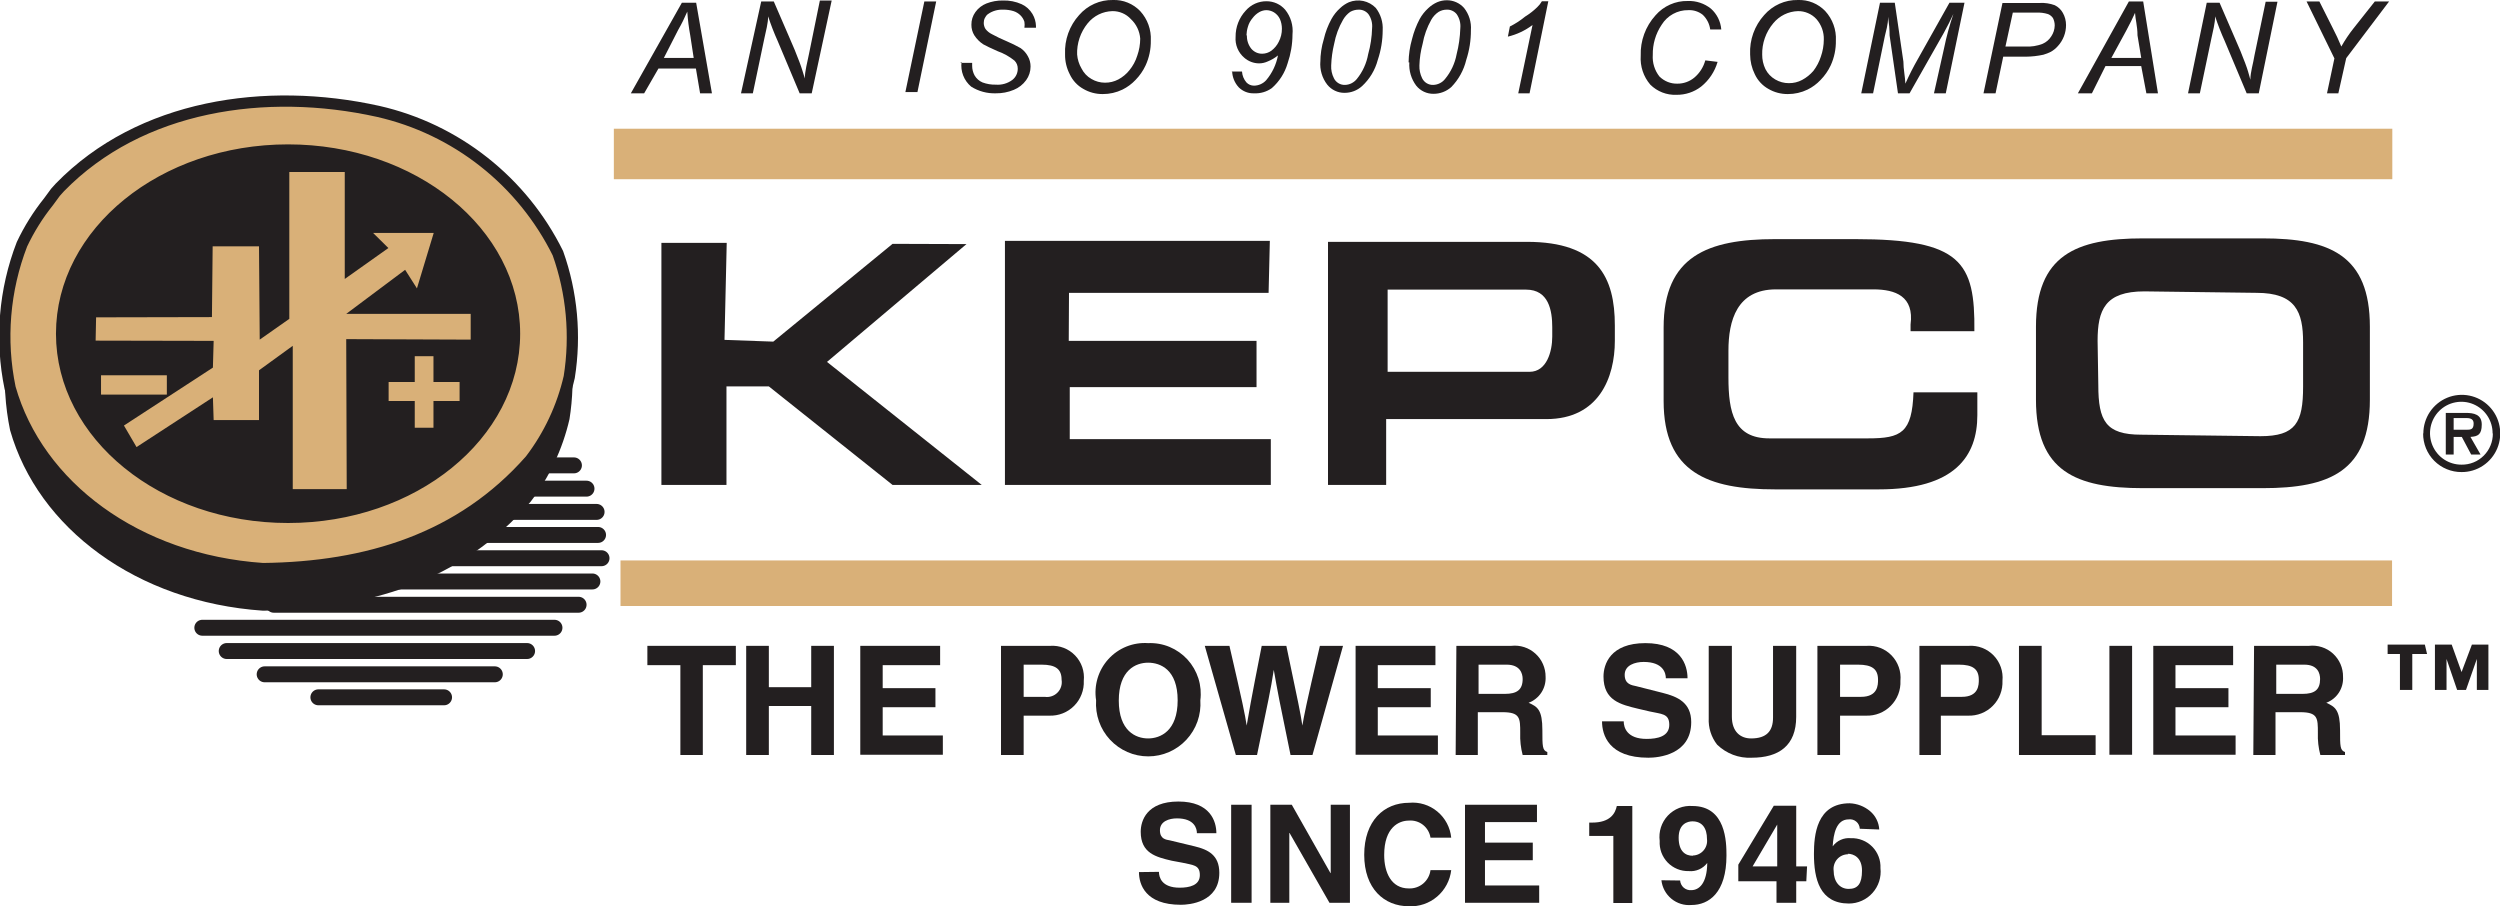 <svg xmlns="http://www.w3.org/2000/svg" width="80" height="29" viewBox="0 0 80 29" fill="none"><g clip-path="url(#clip0_6112_1969)"><path d="M18.366 14.892H4.928" stroke="#231F20" stroke-width="0.51" stroke-linecap="round"></path><path d="M18.768 15.637H5.331" stroke="#231F20" stroke-width="0.51" stroke-linecap="round"></path><path d="M19.091 16.381H5.741" stroke="#231F20" stroke-width="0.51" stroke-linecap="round"></path><path d="M19.138 17.118H6.143" stroke="#231F20" stroke-width="0.51" stroke-linecap="round"></path><path d="M19.249 17.863H6.545" stroke="#231F20" stroke-width="0.51" stroke-linecap="round"></path><path d="M18.957 18.607H6.947" stroke="#231F20" stroke-width="0.51" stroke-linecap="round"></path><path d="M18.515 19.352H8.761" stroke="#231F20" stroke-width="0.51" stroke-linecap="round"></path><path d="M17.743 20.088H6.474" stroke="#231F20" stroke-width="0.51" stroke-linecap="round"></path><path d="M16.867 20.833H7.255" stroke="#231F20" stroke-width="0.51" stroke-linecap="round"></path><path d="M15.834 21.578H8.469" stroke="#231F20" stroke-width="0.51" stroke-linecap="round"></path><path d="M14.21 22.314H10.188" stroke="#231F20" stroke-width="0.51" stroke-linecap="round"></path><path d="M0.323 13.767C0.005 12.229 0.137 10.63 0.702 9.165C0.933 8.68 1.219 8.222 1.554 7.803L1.782 7.533L1.924 7.375C4.495 4.713 8.509 4.119 12.112 4.919C13.346 5.198 14.502 5.749 15.496 6.533C16.491 7.316 17.299 8.313 17.861 9.45C18.309 10.719 18.434 12.081 18.224 13.411C18.003 14.373 17.578 15.275 16.978 16.057C14.746 18.631 11.742 19.502 8.414 19.542C4.369 19.265 1.214 16.896 0.323 13.767Z" fill="#231F20"></path><path d="M9.163 17.055C13.713 17.055 16.773 14.496 16.773 11.224C16.773 7.953 13.532 4.206 8.99 4.206C4.448 4.206 1.199 7.327 1.199 10.599C1.199 13.87 4.645 17.055 9.163 17.055Z" fill="#231F20"></path><path d="M76.554 4.119H19.643V5.735H76.554V4.119Z" fill="#D9B078"></path><path d="M76.546 17.934H19.856V19.392H76.546V17.934Z" fill="#D9B078"></path><path d="M21.165 7.771H23.255L23.184 10.876L24.745 10.932L28.562 7.803L30.927 7.811L26.464 11.581L31.416 15.518H28.562L24.603 12.365H23.247V15.518H21.165" fill="#231F20"></path><path d="M32.158 7.708H40.635L40.595 9.371H34.208L34.2 10.908H40.209V12.389H34.232V14.053H40.666V15.518H32.158" fill="#231F20"></path><path d="M42.496 7.739H48.86C51.131 7.739 51.675 8.88 51.675 10.417V10.908C51.675 12.072 51.17 13.411 49.483 13.411H44.357V15.518H42.496M44.404 11.898H48.946C49.498 11.898 49.672 11.241 49.672 10.773V10.472C49.672 9.941 49.561 9.268 48.836 9.268H44.404V11.898Z" fill="#231F20"></path><path d="M53.236 10.48C53.236 8.191 54.656 7.652 56.8 7.652H59.371C62.762 7.652 63.204 8.389 63.18 10.599H61.138V10.385C61.256 9.482 60.657 9.26 59.947 9.26H56.832C55.578 9.26 55.31 10.258 55.31 11.224V12.072C55.31 13.205 55.491 14.028 56.619 14.028H59.773C60.846 14.028 61.185 13.846 61.232 12.555H63.275V13.284C63.275 14.599 62.557 15.66 60.12 15.66H56.8C54.656 15.66 53.236 15.122 53.236 12.832" fill="#231F20"></path><path d="M65.151 10.456C65.151 8.167 66.429 7.628 68.574 7.628H72.406C74.551 7.628 75.836 8.167 75.836 10.456V12.793C75.836 15.082 74.551 15.621 72.406 15.621H68.574C66.429 15.621 65.151 15.082 65.151 12.793M67.146 12.326C67.146 13.466 67.383 13.91 68.519 13.91L72.335 13.958C73.463 13.958 73.699 13.522 73.699 12.373V10.955C73.699 9.981 73.463 9.371 72.209 9.371L68.621 9.324C67.359 9.324 67.123 9.918 67.123 10.908L67.146 12.326Z" fill="#231F20"></path><path d="M77.547 13.87C77.547 13.626 77.62 13.386 77.755 13.183C77.891 12.98 78.084 12.821 78.309 12.728C78.534 12.635 78.782 12.611 79.02 12.659C79.259 12.707 79.479 12.826 79.65 12.999C79.822 13.173 79.939 13.394 79.985 13.634C80.032 13.874 80.006 14.123 79.912 14.349C79.817 14.575 79.659 14.767 79.455 14.902C79.252 15.037 79.013 15.108 78.77 15.106C78.608 15.107 78.448 15.076 78.298 15.014C78.148 14.953 78.012 14.862 77.897 14.747C77.783 14.632 77.692 14.495 77.631 14.345C77.57 14.194 77.538 14.033 77.54 13.87M79.763 13.87C79.765 13.671 79.707 13.475 79.598 13.309C79.488 13.142 79.332 13.012 79.149 12.935C78.965 12.857 78.763 12.837 78.568 12.876C78.373 12.914 78.194 13.01 78.054 13.151C77.913 13.292 77.818 13.472 77.779 13.668C77.741 13.864 77.761 14.067 77.838 14.251C77.915 14.435 78.044 14.592 78.21 14.702C78.376 14.812 78.571 14.87 78.77 14.869C78.901 14.871 79.032 14.846 79.154 14.797C79.276 14.748 79.386 14.674 79.48 14.581C79.573 14.488 79.647 14.378 79.697 14.255C79.747 14.133 79.772 14.002 79.771 13.87H79.763ZM79.377 14.544H79.077L78.778 13.981H78.517V14.544H78.265V13.213H78.904C79.164 13.213 79.416 13.261 79.416 13.585C79.416 13.91 79.29 13.966 79.054 13.981L79.377 14.544ZM78.912 13.752C79.054 13.752 79.156 13.752 79.156 13.554C79.156 13.356 78.967 13.379 78.841 13.379H78.517V13.752H78.912Z" fill="#231F20"></path><path d="M22.49 24.16H21.772V21.285H20.716V20.667H23.547V21.285H22.49" fill="#231F20"></path><path d="M24.603 22.592V24.16H23.878V20.667H24.603V21.99H25.959V20.667H26.685V24.16H25.959V22.592" fill="#231F20"></path><path d="M30.084 21.285H28.246V22.021H29.934V22.631H28.246V23.535H30.171V24.152H27.529V20.667H30.084" fill="#231F20"></path><path d="M32.757 24.16H32.032V20.667H33.609C33.755 20.657 33.903 20.679 34.04 20.732C34.177 20.785 34.301 20.868 34.404 20.975C34.506 21.081 34.584 21.209 34.632 21.348C34.679 21.488 34.696 21.637 34.681 21.784C34.688 21.932 34.664 22.079 34.611 22.217C34.558 22.355 34.477 22.481 34.373 22.586C34.269 22.691 34.145 22.773 34.008 22.827C33.871 22.881 33.724 22.906 33.577 22.901H32.757M33.435 22.299C33.509 22.31 33.584 22.303 33.654 22.279C33.725 22.256 33.789 22.215 33.841 22.162C33.894 22.109 33.933 22.044 33.955 21.973C33.978 21.901 33.983 21.826 33.971 21.752C33.971 21.412 33.782 21.269 33.333 21.269H32.757V22.299H33.435Z" fill="#231F20"></path><path d="M36.739 20.58C36.974 20.57 37.209 20.611 37.427 20.702C37.644 20.793 37.839 20.93 37.999 21.104C38.158 21.279 38.277 21.486 38.349 21.711C38.42 21.937 38.441 22.175 38.411 22.41C38.427 22.639 38.395 22.87 38.319 23.087C38.242 23.304 38.121 23.503 37.965 23.671C37.809 23.839 37.62 23.973 37.409 24.065C37.199 24.157 36.972 24.204 36.743 24.204C36.514 24.204 36.287 24.157 36.077 24.065C35.867 23.973 35.678 23.839 35.521 23.671C35.365 23.503 35.244 23.304 35.168 23.087C35.091 22.87 35.06 22.639 35.075 22.41C35.038 22.174 35.054 21.934 35.122 21.706C35.19 21.478 35.308 21.268 35.468 21.092C35.628 20.916 35.825 20.779 36.045 20.69C36.266 20.601 36.503 20.564 36.739 20.58ZM36.739 23.63C37.133 23.63 37.685 23.392 37.685 22.41C37.685 21.427 37.133 21.206 36.739 21.206C36.345 21.206 35.801 21.443 35.801 22.418C35.801 23.392 36.345 23.63 36.739 23.63Z" fill="#231F20"></path><path d="M38.553 20.667H39.342C39.783 22.576 39.831 22.822 39.894 23.218C39.957 22.853 40.012 22.497 40.375 20.667H41.163C41.565 22.584 41.605 22.766 41.676 23.218C41.731 22.893 41.786 22.592 42.236 20.667H42.977L41.999 24.16H41.297C40.942 22.449 40.879 22.109 40.761 21.435C40.658 22.109 40.595 22.362 40.225 24.16H39.547" fill="#231F20"></path><path d="M45.934 21.285H44.089V22.021H45.784V22.631H44.089V23.535H46.013V24.152H43.379V20.667H45.934" fill="#231F20"></path><path d="M46.604 20.667H48.363C48.501 20.651 48.641 20.665 48.774 20.708C48.907 20.751 49.029 20.821 49.132 20.915C49.236 21.008 49.319 21.123 49.375 21.251C49.431 21.379 49.46 21.517 49.459 21.657C49.468 21.836 49.421 22.013 49.323 22.163C49.225 22.312 49.082 22.427 48.915 22.489C49.206 22.616 49.356 22.718 49.356 23.368C49.356 23.883 49.356 24.01 49.514 24.065V24.16H48.725C48.664 23.93 48.638 23.693 48.647 23.455C48.647 22.98 48.647 22.79 48.079 22.79H47.29V24.16H46.581M48.158 22.204C48.536 22.204 48.725 22.077 48.725 21.728C48.725 21.546 48.639 21.269 48.213 21.269H47.314V22.204H48.158Z" fill="#231F20"></path><path d="M51.959 23.083C51.959 23.281 52.061 23.645 52.692 23.645C53.039 23.645 53.417 23.566 53.417 23.194C53.417 22.821 53.157 22.853 52.787 22.766L52.416 22.679C51.856 22.544 51.312 22.417 51.312 21.649C51.312 21.261 51.525 20.58 52.653 20.58C53.78 20.58 54.001 21.277 54.001 21.704H53.307C53.307 21.546 53.228 21.182 52.597 21.182C52.321 21.182 51.99 21.285 51.99 21.593C51.99 21.902 52.219 21.926 52.361 21.958L53.205 22.172C53.678 22.291 54.119 22.481 54.119 23.107C54.119 24.16 53.055 24.247 52.747 24.247C51.478 24.247 51.265 23.518 51.265 23.083" fill="#231F20"></path><path d="M57.478 22.94C57.478 23.859 56.926 24.247 56.051 24.247C55.848 24.257 55.646 24.225 55.456 24.153C55.266 24.08 55.093 23.97 54.947 23.828C54.759 23.587 54.664 23.286 54.679 22.98V20.667H55.42V22.933C55.42 23.416 55.696 23.63 56.035 23.63C56.532 23.63 56.737 23.392 56.737 22.964V20.667H57.478" fill="#231F20"></path><path d="M58.882 24.16H58.157V20.667H59.734C59.881 20.657 60.029 20.679 60.166 20.732C60.304 20.785 60.428 20.868 60.531 20.974C60.634 21.081 60.712 21.208 60.761 21.348C60.81 21.488 60.828 21.636 60.814 21.784C60.821 21.931 60.797 22.079 60.744 22.217C60.691 22.355 60.61 22.48 60.506 22.585C60.402 22.691 60.278 22.773 60.141 22.827C60.004 22.881 59.857 22.906 59.71 22.901H58.882M59.553 22.299C60.097 22.299 60.097 21.91 60.097 21.752C60.097 21.411 59.907 21.269 59.458 21.269H58.882V22.299H59.553Z" fill="#231F20"></path><path d="M62.107 24.16H61.421V20.667H62.998C63.146 20.657 63.293 20.679 63.431 20.732C63.569 20.785 63.693 20.868 63.796 20.974C63.899 21.081 63.977 21.208 64.026 21.348C64.075 21.488 64.093 21.636 64.079 21.784C64.085 21.931 64.062 22.079 64.008 22.217C63.956 22.355 63.875 22.48 63.771 22.585C63.667 22.691 63.543 22.773 63.406 22.827C63.269 22.881 63.122 22.906 62.975 22.901H62.107M62.778 22.299C63.322 22.299 63.322 21.91 63.322 21.752C63.322 21.411 63.133 21.269 62.683 21.269H62.107V22.299H62.778Z" fill="#231F20"></path><path d="M65.333 23.527H67.06V24.16H64.607V20.667H65.333" fill="#231F20"></path><path d="M68.227 20.667H67.501V24.152H68.227V20.667Z" fill="#231F20"></path><path d="M71.46 21.285H69.615V22.021H71.31V22.631H69.615V23.535H71.539V24.152H68.905V20.667H71.46" fill="#231F20"></path><path d="M72.13 20.667H73.889C74.027 20.651 74.166 20.665 74.299 20.708C74.431 20.751 74.553 20.821 74.656 20.915C74.758 21.009 74.84 21.123 74.896 21.251C74.951 21.379 74.979 21.518 74.977 21.657C74.988 21.835 74.942 22.012 74.846 22.162C74.749 22.312 74.607 22.426 74.441 22.489C74.725 22.616 74.882 22.719 74.882 23.368C74.882 23.883 74.882 24.01 75.04 24.065V24.16H74.251C74.19 23.93 74.163 23.693 74.172 23.455C74.172 22.98 74.172 22.79 73.605 22.79H72.816V24.16H72.106M73.684 22.204C74.062 22.204 74.243 22.077 74.243 21.728C74.243 21.546 74.165 21.269 73.739 21.269H72.84V22.204H73.684Z" fill="#231F20"></path><path d="M37.086 27.899C37.086 28.073 37.173 28.406 37.749 28.406C38.056 28.406 38.395 28.335 38.395 28.002C38.395 27.669 38.167 27.685 37.835 27.606L37.496 27.543C36.992 27.424 36.503 27.305 36.503 26.616C36.503 26.267 36.692 25.649 37.709 25.649C38.727 25.649 38.924 26.283 38.924 26.663H38.301C38.301 26.521 38.23 26.188 37.662 26.188C37.41 26.188 37.118 26.283 37.118 26.568C37.118 26.854 37.315 26.869 37.441 26.893L38.23 27.083C38.656 27.186 39.018 27.36 39.018 27.931C39.018 28.873 38.056 28.953 37.788 28.953C36.645 28.953 36.447 28.295 36.447 27.907" fill="#231F20"></path><path d="M40.051 25.752H39.397V28.889H40.051V25.752Z" fill="#231F20"></path><path d="M42.583 25.752H43.198V28.889H42.543L41.266 26.655H41.258V28.889H40.651V25.752H41.337L42.575 27.939H42.583" fill="#231F20"></path><path d="M45.776 26.806C45.751 26.644 45.665 26.497 45.536 26.395C45.408 26.294 45.245 26.245 45.082 26.259C44.767 26.259 44.294 26.473 44.294 27.36C44.294 27.923 44.522 28.43 45.082 28.43C45.25 28.437 45.414 28.381 45.543 28.273C45.671 28.164 45.755 28.011 45.776 27.844H46.439C46.401 28.173 46.24 28.476 45.988 28.691C45.736 28.906 45.412 29.017 45.082 29C44.294 29 43.655 28.438 43.655 27.353C43.655 26.267 44.286 25.689 45.09 25.689C45.416 25.658 45.741 25.758 45.994 25.968C46.247 26.177 46.407 26.479 46.439 26.806" fill="#231F20"></path><path d="M49.183 26.307H47.519V26.964H49.049V27.527H47.519V28.335H49.254V28.889H46.88V25.752H49.183" fill="#231F20"></path><path d="M50.855 26.323H50.949C51.533 26.323 51.69 26.022 51.738 25.792H52.234V28.897H51.627V26.75H50.855" fill="#231F20"></path><path d="M53.764 28.176C53.767 28.22 53.779 28.262 53.799 28.302C53.818 28.341 53.845 28.376 53.878 28.405C53.911 28.433 53.949 28.455 53.991 28.469C54.032 28.483 54.076 28.488 54.119 28.485C54.372 28.485 54.624 28.271 54.632 27.614C54.564 27.704 54.474 27.776 54.37 27.822C54.267 27.867 54.153 27.886 54.041 27.875C53.915 27.878 53.789 27.856 53.673 27.808C53.556 27.76 53.451 27.689 53.363 27.598C53.276 27.507 53.208 27.399 53.164 27.28C53.121 27.161 53.102 27.035 53.11 26.909C53.091 26.763 53.104 26.615 53.149 26.475C53.194 26.335 53.27 26.207 53.37 26.1C53.471 25.993 53.593 25.91 53.73 25.856C53.866 25.803 54.013 25.781 54.159 25.792C55.231 25.792 55.247 26.948 55.247 27.376C55.247 28.572 54.679 28.96 54.127 28.96C53.896 28.98 53.666 28.909 53.486 28.761C53.306 28.613 53.191 28.4 53.165 28.168M54.175 27.376C54.239 27.374 54.303 27.359 54.361 27.331C54.42 27.303 54.472 27.263 54.514 27.214C54.556 27.165 54.588 27.108 54.607 27.045C54.626 26.983 54.632 26.918 54.624 26.853C54.624 26.497 54.466 26.283 54.159 26.283C54.001 26.283 53.717 26.362 53.717 26.806C53.717 27.249 53.938 27.384 54.167 27.384L54.175 27.376Z" fill="#231F20"></path><path d="M57.802 28.2H57.479V28.889H56.848V28.2H55.626V27.669L56.761 25.784H57.479V27.725H57.826M56.871 27.725C56.871 26.972 56.871 26.489 56.871 26.386L56.083 27.725H56.871Z" fill="#231F20"></path><path d="M59.513 26.52C59.511 26.477 59.5 26.434 59.481 26.394C59.462 26.355 59.435 26.32 59.401 26.292C59.368 26.263 59.329 26.242 59.287 26.23C59.246 26.218 59.202 26.214 59.158 26.22C58.764 26.22 58.669 26.679 58.646 27.083C58.712 26.992 58.801 26.921 58.903 26.875C59.005 26.829 59.118 26.811 59.229 26.822C59.355 26.817 59.481 26.839 59.598 26.886C59.716 26.932 59.822 27.003 59.911 27.093C60 27.183 60.069 27.29 60.115 27.409C60.16 27.527 60.181 27.653 60.175 27.78C60.191 27.922 60.176 28.067 60.133 28.203C60.089 28.34 60.017 28.466 59.922 28.572C59.827 28.679 59.711 28.765 59.58 28.823C59.45 28.882 59.309 28.913 59.166 28.913C58.228 28.913 58.046 28.121 58.046 27.328C58.046 26.734 58.125 25.705 59.19 25.705C59.43 25.714 59.66 25.803 59.844 25.958C59.93 26.031 60 26.12 60.05 26.221C60.1 26.322 60.13 26.432 60.136 26.544M59.142 27.336C59.076 27.336 59.01 27.35 58.949 27.377C58.888 27.404 58.833 27.445 58.789 27.495C58.745 27.545 58.712 27.605 58.693 27.669C58.673 27.733 58.668 27.801 58.677 27.867C58.677 28.208 58.867 28.445 59.158 28.445C59.45 28.445 59.584 28.279 59.584 27.859C59.584 27.439 59.316 27.32 59.127 27.32L59.142 27.336Z" fill="#231F20"></path><path d="M78.77 21.506L79.101 20.627H79.629V22.077H79.259V21.086L78.912 22.077H78.628L78.289 21.086V22.077H77.918V20.627H78.454M77.666 20.928H77.193V22.077H76.798V20.928H76.404V20.627H77.595L77.666 20.928Z" fill="#231F20"></path><path d="M9.013 16.627C13.019 16.627 16.26 13.997 16.26 10.749C16.26 7.502 13.019 4.864 9.013 4.864C5.007 4.864 1.774 7.502 1.774 10.749C1.774 13.997 5.015 16.627 9.013 16.627Z" fill="#231F20"></path><path d="M0.323 12.413C0.005 10.877 0.137 9.281 0.702 7.818C0.931 7.332 1.217 6.875 1.553 6.456L1.774 6.155L1.916 5.997C4.487 3.359 8.501 2.765 12.104 3.565C13.338 3.846 14.493 4.399 15.487 5.184C16.482 5.969 17.29 6.966 17.853 8.104C18.303 9.372 18.427 10.734 18.216 12.064C17.994 13.028 17.569 13.933 16.97 14.718C14.746 17.245 11.742 18.156 8.414 18.195C4.369 17.918 1.214 15.55 0.323 12.413ZM9.218 16.556C13.216 16.556 16.465 13.926 16.465 10.678C16.465 7.43 13.216 4.8 9.218 4.8C5.22 4.8 1.971 7.43 1.971 10.678C1.971 13.926 5.22 16.556 9.218 16.556Z" fill="#D9B078"></path><path d="M0.323 12.413C0.005 10.877 0.137 9.281 0.702 7.818C0.931 7.332 1.217 6.875 1.553 6.456L1.774 6.155L1.916 5.997C4.487 3.359 8.501 2.765 12.104 3.565C13.338 3.846 14.493 4.399 15.487 5.184C16.482 5.969 17.29 6.966 17.853 8.104C18.303 9.372 18.427 10.734 18.216 12.064C17.994 13.028 17.569 13.933 16.97 14.718C14.746 17.245 11.742 18.156 8.414 18.195C4.369 17.918 1.214 15.55 0.323 12.413ZM9.218 16.556C13.216 16.556 16.465 13.926 16.465 10.678C16.465 7.43 13.216 4.8 9.218 4.8C5.22 4.8 1.971 7.43 1.971 10.678C1.971 13.926 5.22 16.556 9.218 16.556Z" stroke="#231F20" stroke-width="0.36"></path><path d="M11.032 8.927L12.428 7.937L11.939 7.454H13.879L13.342 9.228L12.964 8.634L11.079 10.044H15.062V10.868L11.079 10.852L11.095 15.653H9.368V11.066L8.288 11.85V13.443H6.837L6.813 12.714L4.369 14.306L3.966 13.617L6.813 11.763L6.837 10.908L3.06 10.9L3.075 10.155L6.782 10.147L6.805 7.882H8.288L8.311 10.868L9.258 10.203V5.505H11.032" fill="#D9B078"></path><path d="M5.339 12.009H3.233V12.627H5.339V12.009Z" fill="#D9B078"></path><path d="M13.319 11.399H13.824H13.871V11.454V12.278L13.824 12.223H14.652H14.707V12.278V12.777V12.833H14.652H13.824L13.871 12.777V13.633V13.688H13.824H13.319H13.272V13.633V12.777L13.319 12.833H12.491H12.436V12.777V12.278V12.223H12.491H13.319L13.272 12.278V11.454V11.399" fill="#D9B078"></path><path d="M20.187 2.986L21.82 0.087H22.277L22.782 2.986H22.403L22.269 2.194H21.07L20.613 2.986M21.244 1.853H22.198L22.088 1.133C22.041 0.881 22.01 0.627 21.993 0.372C21.907 0.573 21.81 0.769 21.701 0.958L21.244 1.853Z" fill="#231F20"></path><path d="M23.712 2.986L24.359 0.047H24.761L25.234 1.14C25.384 1.473 25.494 1.75 25.581 1.98C25.668 2.21 25.684 2.289 25.755 2.511C25.755 2.265 25.833 2.012 25.889 1.719L26.236 0.016H26.614L25.975 2.986H25.589L24.887 1.315C24.77 1.056 24.668 0.792 24.58 0.523C24.58 0.744 24.509 0.99 24.453 1.259L24.091 2.986" fill="#231F20"></path><path d="M28.972 2.947L29.579 0.047H29.958L29.358 2.947" fill="#231F20"></path><path d="M30.73 2.012H31.109V2.107C31.109 2.215 31.136 2.321 31.188 2.416C31.246 2.515 31.335 2.593 31.44 2.638C31.576 2.688 31.721 2.713 31.866 2.709C32.054 2.724 32.242 2.671 32.394 2.558C32.449 2.515 32.494 2.46 32.524 2.397C32.554 2.334 32.569 2.264 32.568 2.194C32.568 2.147 32.559 2.101 32.542 2.057C32.524 2.014 32.498 1.974 32.465 1.941C32.305 1.811 32.123 1.709 31.929 1.64C31.708 1.545 31.551 1.465 31.464 1.418C31.35 1.344 31.254 1.246 31.18 1.133C31.116 1.031 31.083 0.912 31.085 0.792C31.082 0.647 31.127 0.505 31.212 0.388C31.3 0.263 31.424 0.167 31.566 0.111C31.735 0.045 31.914 0.013 32.095 0.016C32.301 0.01 32.506 0.05 32.694 0.135C32.839 0.202 32.96 0.313 33.041 0.451C33.109 0.567 33.147 0.698 33.151 0.832V0.887H32.781C32.791 0.824 32.791 0.76 32.781 0.697C32.756 0.619 32.713 0.548 32.655 0.491C32.593 0.429 32.517 0.383 32.434 0.356C32.327 0.323 32.215 0.307 32.103 0.309C31.928 0.301 31.756 0.351 31.614 0.451C31.571 0.485 31.537 0.529 31.514 0.578C31.49 0.628 31.479 0.682 31.48 0.737C31.481 0.804 31.5 0.869 31.535 0.927C31.59 0.997 31.66 1.054 31.74 1.093C31.896 1.178 32.057 1.255 32.221 1.323C32.369 1.386 32.514 1.457 32.655 1.537C32.753 1.603 32.834 1.693 32.891 1.798C32.949 1.899 32.979 2.014 32.978 2.131C32.978 2.287 32.928 2.44 32.836 2.566C32.736 2.704 32.599 2.811 32.442 2.875C32.259 2.951 32.063 2.989 31.866 2.986C31.588 2.995 31.313 2.921 31.077 2.772C30.964 2.677 30.876 2.555 30.822 2.416C30.768 2.278 30.75 2.128 30.77 1.98" fill="#231F20"></path><path d="M34.082 1.735C34.061 1.274 34.223 0.824 34.531 0.483C34.665 0.328 34.831 0.204 35.018 0.121C35.205 0.037 35.407 -0.004 35.612 -0C35.774 -0.006 35.937 0.022 36.087 0.084C36.238 0.145 36.374 0.238 36.487 0.356C36.603 0.483 36.693 0.631 36.751 0.793C36.809 0.955 36.835 1.127 36.826 1.299C36.83 1.572 36.774 1.843 36.66 2.091C36.58 2.264 36.47 2.422 36.337 2.558C36.217 2.685 36.075 2.79 35.919 2.867C35.722 2.962 35.507 3.011 35.288 3.01C35.069 3.012 34.854 2.955 34.665 2.844C34.475 2.738 34.324 2.574 34.232 2.376C34.131 2.181 34.079 1.963 34.082 1.743M34.468 1.743C34.48 1.902 34.529 2.057 34.61 2.194C34.68 2.334 34.79 2.45 34.926 2.527C35.057 2.605 35.207 2.646 35.359 2.646C35.508 2.647 35.654 2.612 35.785 2.543C35.922 2.47 36.043 2.37 36.14 2.249C36.253 2.111 36.339 1.953 36.392 1.782C36.454 1.607 36.486 1.422 36.487 1.236C36.469 0.996 36.362 0.773 36.187 0.61C36.112 0.528 36.02 0.463 35.919 0.42C35.817 0.376 35.707 0.354 35.596 0.356C35.444 0.36 35.295 0.396 35.159 0.463C35.023 0.53 34.903 0.626 34.807 0.744C34.574 1.029 34.453 1.39 34.468 1.758V1.743Z" fill="#231F20"></path><path d="M39.413 2.289H39.744C39.752 2.418 39.802 2.54 39.886 2.638C39.917 2.671 39.955 2.697 39.997 2.715C40.039 2.733 40.085 2.741 40.13 2.741C40.203 2.74 40.275 2.724 40.342 2.694C40.408 2.664 40.468 2.621 40.517 2.567C40.709 2.34 40.839 2.067 40.895 1.774C40.797 1.853 40.688 1.917 40.572 1.964C40.483 2.006 40.386 2.028 40.288 2.028C40.114 2.026 39.946 1.962 39.815 1.846C39.72 1.765 39.645 1.662 39.597 1.546C39.549 1.431 39.529 1.305 39.539 1.18C39.535 0.869 39.651 0.568 39.862 0.341C39.945 0.245 40.049 0.168 40.164 0.116C40.28 0.064 40.406 0.038 40.532 0.04C40.644 0.04 40.755 0.064 40.857 0.11C40.959 0.157 41.05 0.224 41.124 0.309C41.304 0.531 41.389 0.816 41.36 1.101C41.359 1.417 41.305 1.73 41.203 2.028C41.113 2.335 40.938 2.609 40.698 2.82C40.532 2.938 40.333 2.996 40.13 2.986C40.04 2.99 39.95 2.975 39.866 2.942C39.782 2.909 39.706 2.86 39.641 2.796C39.509 2.654 39.433 2.468 39.428 2.273M39.901 1.125C39.894 1.283 39.944 1.438 40.043 1.561C40.086 1.611 40.139 1.651 40.199 1.679C40.259 1.706 40.325 1.72 40.39 1.719C40.495 1.718 40.597 1.685 40.682 1.624C40.782 1.549 40.864 1.451 40.919 1.339C40.987 1.209 41.022 1.065 41.021 0.919C41.021 0.813 41 0.708 40.958 0.61C40.917 0.522 40.851 0.448 40.769 0.396C40.695 0.351 40.611 0.326 40.525 0.325C40.444 0.326 40.365 0.348 40.296 0.388C40.212 0.436 40.14 0.501 40.083 0.578C40.013 0.659 39.962 0.753 39.933 0.856C39.904 0.948 39.889 1.044 39.886 1.141L39.901 1.125Z" fill="#231F20"></path><path d="M42.251 1.996C42.251 1.744 42.288 1.493 42.362 1.252C42.413 1.028 42.496 0.812 42.606 0.61C42.678 0.479 42.771 0.361 42.882 0.262C42.965 0.182 43.061 0.118 43.166 0.071C43.311 0.013 43.47 -0.001 43.623 0.031C43.777 0.064 43.917 0.141 44.026 0.254C44.182 0.457 44.261 0.71 44.246 0.967C44.245 1.29 44.192 1.611 44.089 1.917C44.004 2.24 43.829 2.531 43.584 2.757C43.431 2.896 43.231 2.972 43.024 2.971C42.919 2.972 42.814 2.949 42.718 2.903C42.623 2.858 42.539 2.792 42.472 2.709C42.308 2.498 42.23 2.232 42.251 1.965M42.693 1.402C42.638 1.628 42.606 1.859 42.598 2.091C42.59 2.234 42.62 2.376 42.685 2.503C42.717 2.57 42.768 2.625 42.831 2.663C42.894 2.701 42.967 2.72 43.04 2.717C43.113 2.715 43.185 2.697 43.25 2.664C43.315 2.631 43.373 2.584 43.419 2.527C43.605 2.298 43.729 2.026 43.781 1.735C43.857 1.464 43.899 1.185 43.907 0.903C43.923 0.743 43.881 0.583 43.789 0.452C43.751 0.405 43.703 0.368 43.648 0.343C43.593 0.318 43.534 0.307 43.474 0.309C43.38 0.309 43.287 0.334 43.206 0.38C43.112 0.447 43.034 0.534 42.977 0.634C42.839 0.872 42.743 1.132 42.693 1.402Z" fill="#231F20"></path><path d="M45.075 1.996C45.078 1.744 45.115 1.494 45.185 1.251C45.24 1.028 45.322 0.813 45.429 0.61C45.501 0.479 45.594 0.361 45.705 0.261C45.788 0.182 45.884 0.118 45.989 0.071C46.086 0.03 46.191 0.008 46.297 0.008C46.401 0.007 46.504 0.029 46.599 0.071C46.694 0.113 46.779 0.175 46.849 0.253C47.009 0.455 47.088 0.709 47.069 0.966C47.071 1.289 47.02 1.61 46.92 1.917C46.841 2.246 46.675 2.547 46.439 2.788C46.282 2.927 46.08 3.003 45.871 3.002C45.765 3.003 45.661 2.98 45.565 2.935C45.47 2.89 45.385 2.823 45.319 2.741C45.159 2.527 45.081 2.263 45.098 1.996M45.524 1.402C45.463 1.627 45.428 1.858 45.421 2.091C45.415 2.234 45.445 2.375 45.508 2.503C45.54 2.569 45.591 2.625 45.654 2.663C45.717 2.701 45.79 2.72 45.863 2.717C45.936 2.715 46.008 2.697 46.073 2.664C46.139 2.632 46.196 2.585 46.242 2.527C46.431 2.299 46.558 2.026 46.612 1.735C46.682 1.463 46.721 1.184 46.73 0.903C46.746 0.743 46.704 0.583 46.612 0.451C46.574 0.405 46.526 0.367 46.471 0.343C46.416 0.318 46.357 0.306 46.297 0.309C46.205 0.308 46.115 0.333 46.036 0.38C45.939 0.444 45.858 0.531 45.8 0.634C45.666 0.872 45.572 1.132 45.524 1.402Z" fill="#231F20"></path><path d="M48.584 2.986L49.041 0.8C48.806 0.977 48.538 1.104 48.252 1.172L48.316 0.848C48.49 0.761 48.654 0.654 48.804 0.531C48.944 0.445 49.073 0.344 49.191 0.23C49.25 0.174 49.301 0.11 49.341 0.04H49.546L48.946 2.986" fill="#231F20"></path><path d="M54.577 1.933L54.963 1.98C54.872 2.292 54.688 2.569 54.435 2.772C54.209 2.946 53.931 3.038 53.646 3.034C53.492 3.04 53.338 3.015 53.194 2.959C53.051 2.903 52.92 2.818 52.81 2.709C52.59 2.453 52.48 2.12 52.503 1.782C52.487 1.306 52.657 0.843 52.976 0.491C53.104 0.343 53.263 0.225 53.442 0.146C53.62 0.066 53.814 0.027 54.009 0.032C54.277 0.021 54.54 0.109 54.75 0.277C54.942 0.448 55.06 0.686 55.081 0.943H54.727C54.703 0.764 54.619 0.599 54.49 0.475C54.358 0.369 54.193 0.316 54.025 0.325C53.855 0.322 53.687 0.364 53.538 0.446C53.388 0.528 53.263 0.647 53.173 0.792C52.981 1.077 52.882 1.414 52.889 1.758C52.872 2.007 52.948 2.253 53.102 2.448C53.178 2.523 53.268 2.582 53.367 2.622C53.465 2.661 53.571 2.68 53.678 2.677C53.873 2.678 54.062 2.611 54.214 2.487C54.386 2.343 54.51 2.15 54.569 1.933" fill="#231F20"></path><path d="M56.004 1.735C55.983 1.274 56.145 0.824 56.453 0.483C56.587 0.328 56.754 0.204 56.94 0.121C57.127 0.037 57.33 -0.004 57.534 -0C57.697 -0.006 57.859 0.022 58.01 0.084C58.16 0.145 58.297 0.238 58.409 0.356C58.525 0.483 58.615 0.631 58.673 0.793C58.732 0.955 58.757 1.127 58.748 1.299C58.753 1.572 58.696 1.843 58.583 2.091C58.502 2.264 58.392 2.422 58.259 2.558C58.139 2.685 57.998 2.79 57.841 2.867C57.644 2.962 57.429 3.011 57.211 3.01C56.992 3.012 56.776 2.955 56.587 2.844C56.398 2.738 56.246 2.574 56.154 2.376C56.056 2.179 56.005 1.963 56.004 1.743M56.39 1.743C56.388 1.904 56.423 2.064 56.493 2.21C56.563 2.35 56.673 2.465 56.808 2.543C56.94 2.62 57.09 2.662 57.242 2.661C57.39 2.663 57.537 2.628 57.668 2.558C57.806 2.484 57.929 2.385 58.031 2.265C58.134 2.129 58.214 1.977 58.267 1.814C58.329 1.638 58.361 1.453 58.362 1.267C58.369 1.026 58.284 0.791 58.125 0.61C58.05 0.528 57.958 0.463 57.856 0.42C57.755 0.376 57.645 0.354 57.534 0.356C57.382 0.36 57.233 0.397 57.097 0.464C56.961 0.531 56.841 0.627 56.745 0.744C56.506 1.027 56.38 1.388 56.39 1.758V1.743Z" fill="#231F20"></path><path d="M59.56 2.986L60.16 0.087H60.633L60.909 1.972C60.909 2.218 60.964 2.455 60.972 2.677C61.092 2.406 61.226 2.142 61.374 1.885L62.383 0.087H62.864L62.265 2.986H61.887L62.21 1.544C62.286 1.171 62.386 0.803 62.51 0.443C62.423 0.633 62.32 0.839 62.202 1.053L61.106 2.986H60.735L60.467 1.133C60.467 0.958 60.451 0.76 60.42 0.538C60.42 0.792 60.349 0.998 60.317 1.148L59.939 2.986" fill="#231F20"></path><path d="M63.472 2.986L64.079 0.095H65.278C65.438 0.086 65.599 0.111 65.751 0.166C65.861 0.219 65.951 0.305 66.011 0.412C66.078 0.53 66.113 0.664 66.113 0.8C66.114 1.049 66.021 1.29 65.853 1.473C65.79 1.545 65.715 1.607 65.632 1.655C65.554 1.695 65.472 1.727 65.388 1.751C65.204 1.791 65.016 1.812 64.828 1.814H64.103L63.858 2.986M64.174 1.489H64.804C64.995 1.501 65.186 1.471 65.364 1.402C65.478 1.352 65.574 1.269 65.64 1.164C65.71 1.061 65.748 0.94 65.751 0.816C65.751 0.733 65.732 0.652 65.695 0.578C65.656 0.521 65.601 0.477 65.538 0.451C65.413 0.412 65.282 0.396 65.151 0.404H64.41L64.174 1.489Z" fill="#231F20"></path><path d="M66.492 2.986L68.124 0.047H68.582L69.055 2.986H68.684L68.519 2.115H67.375L66.941 2.986M67.564 1.853H68.519L68.4 1.133C68.4 0.839 68.329 0.602 68.321 0.412C68.25 0.57 68.156 0.768 68.03 0.998L67.564 1.853Z" fill="#231F20"></path><path d="M70.017 2.987L70.616 0.087H71.026L71.499 1.18C71.649 1.513 71.76 1.79 71.846 2.02C71.933 2.25 71.949 2.329 72.012 2.551C72.012 2.305 72.099 2.052 72.146 1.759L72.501 0.056H72.879L72.28 2.987H71.894L71.192 1.315C71.075 1.057 70.972 0.792 70.884 0.523C70.884 0.745 70.813 0.99 70.758 1.26L70.395 2.987" fill="#231F20"></path><path d="M74.464 2.986L74.701 1.869L73.81 0.047H74.22L74.646 0.895C74.74 1.077 74.835 1.275 74.922 1.489C75.038 1.284 75.169 1.088 75.316 0.903L75.994 0.047H76.451L75.079 1.861L74.827 2.986" fill="#231F20"></path></g><defs><clipPath id="clip0_6112_1969"><rect width="80" height="29" fill="white"></rect></clipPath></defs></svg>